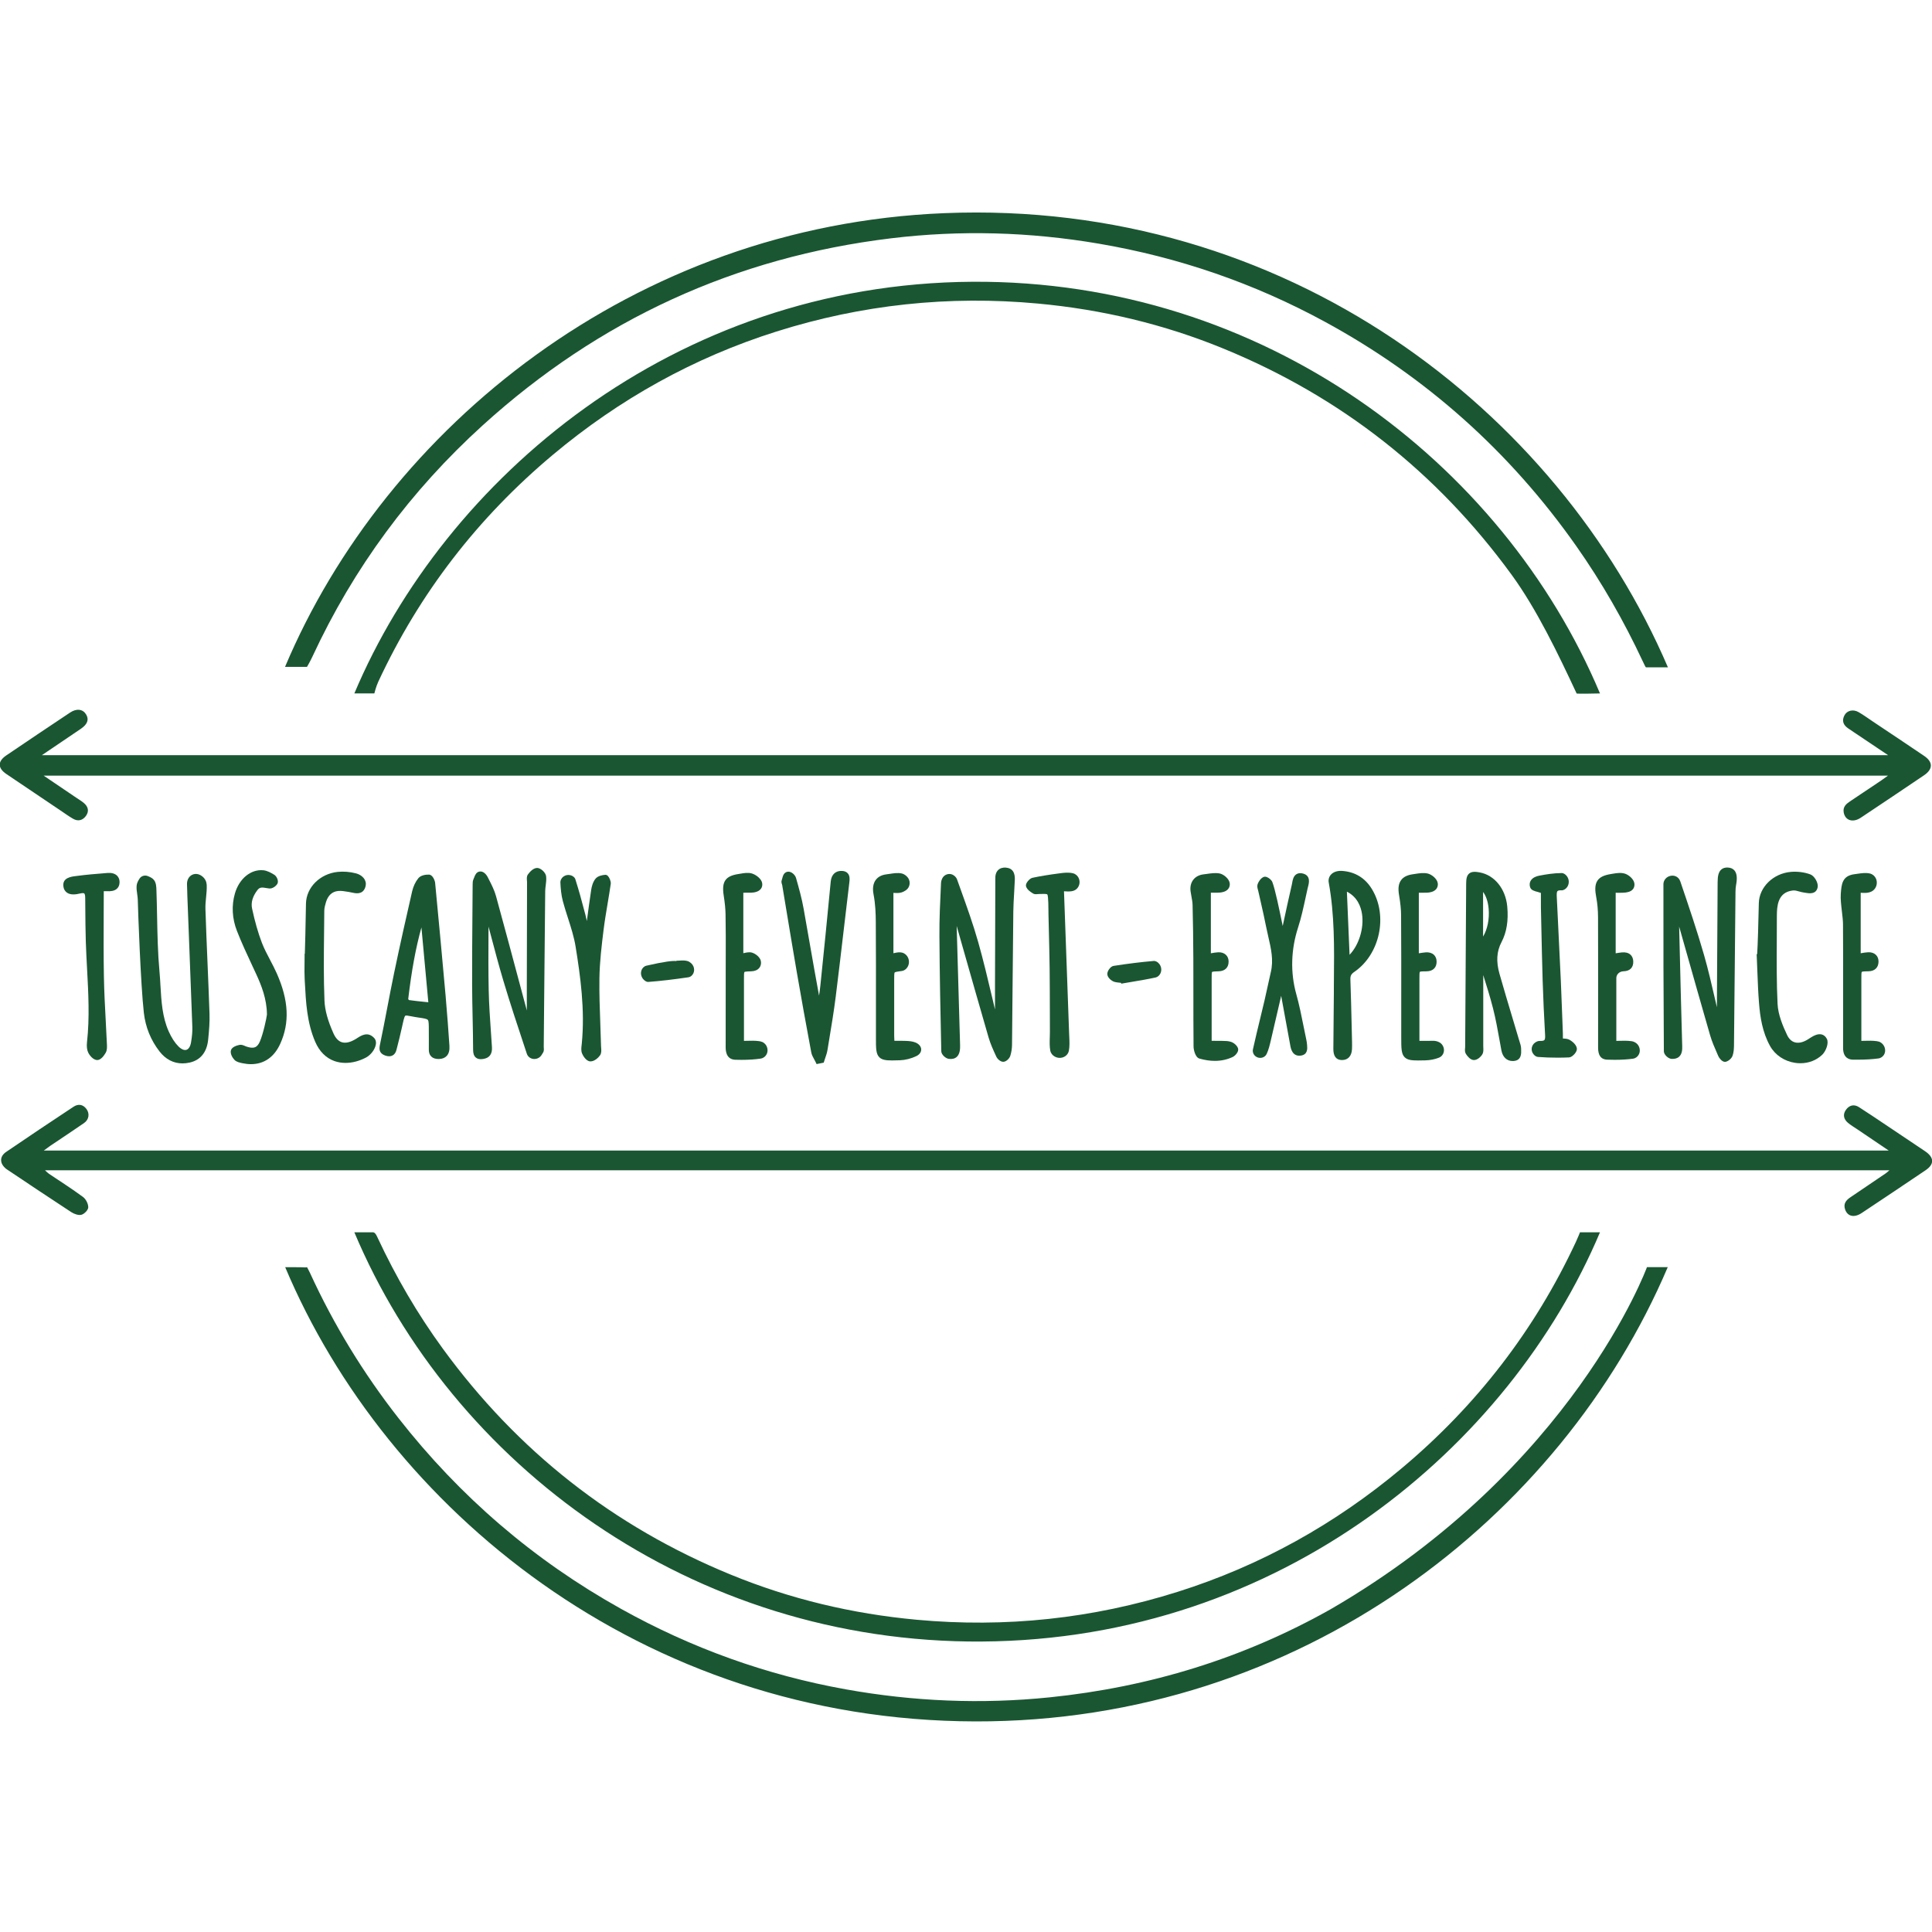 <?xml version="1.0" encoding="UTF-8"?><svg id="Livello_1" xmlns="http://www.w3.org/2000/svg" viewBox="0 0 1000 1000"><defs><style>.cls-1{fill:#1a5632;}</style></defs><path class="cls-1" d="M977.25,390.86c-6.32-4.24-11.97-8.03-17.62-11.82-1-.67-2-1.34-3-2.02-2.57-1.74-3.44-3.99-1.91-6.83,1.32-2.45,4.46-3.21,7.27-1.6,2.61,1.5,5.04,3.29,7.55,4.97,8.82,5.9,17.65,11.76,26.43,17.72,4.61,3.13,4.57,6.85-.07,9.99-10.88,7.36-21.79,14.68-32.73,21.96-4.19,2.79-8.21,1.43-8.89-2.86-.43-2.74,1.26-4.23,3.23-5.55,5.41-3.63,10.82-7.24,16.22-10.86,.99-.66,1.94-1.38,3.49-2.49H22.6c6.06,4.1,11.48,7.77,16.9,11.44,1.3,.88,2.66,1.68,3.86,2.68,2.24,1.87,2.91,4.23,1.14,6.7-1.68,2.35-4.1,2.99-6.68,1.5-2.29-1.32-4.44-2.9-6.64-4.37-9.3-6.26-18.61-12.51-27.89-18.79-4.52-3.06-4.58-6.55-.03-9.63,10.97-7.45,21.98-14.83,33.02-22.18,3.37-2.24,6.54-1.82,8.24,.89,1.67,2.66,.81,5.14-2.66,7.51-6.46,4.4-12.94,8.76-20.17,13.65H977.25Z"/><path class="cls-1" d="M977.58,595.51c-5.96-4.03-11-7.44-16.04-10.85-1.7-1.15-3.49-2.19-5.05-3.5-2.22-1.88-2.77-4.32-1.02-6.74,1.69-2.35,4.13-3.02,6.68-1.4,4.78,3.04,9.46,6.24,14.17,9.38,6.71,4.49,13.43,8.98,20.12,13.49,4.74,3.2,4.84,6.73,.22,9.84-10.99,7.41-22,14.81-33.05,22.13-3.91,2.59-7.34,1.76-8.58-1.84-1.03-2.98,.49-4.8,2.77-6.33,6.1-4.11,12.18-8.24,18.26-12.37,.49-.33,.91-.75,1.91-1.58H23.29c.8,.71,1.38,1.35,2.08,1.82,5.89,3.98,11.92,7.78,17.63,12.01,1.48,1.1,2.71,3.54,2.68,5.35-.02,1.37-2.03,3.44-3.52,3.84-1.55,.41-3.79-.41-5.29-1.38-11.01-7.17-21.91-14.51-32.84-21.8-.3-.2-.61-.4-.89-.62-3.36-2.71-3.49-6.32,.04-8.73,11.54-7.89,23.18-15.64,34.84-23.36,2.4-1.59,4.87-1.34,6.71,1.11,1.8,2.39,1.34,5.53-1.23,7.31-5.74,3.98-11.59,7.81-17.39,11.72-.94,.64-1.84,1.34-3.46,2.52H977.58Z"/><path class="cls-1" d="M147.53,345.18c52.2-123.8,180.23-228.3,341.23-234.85,177.2-7.21,317.64,102.34,374.55,235.07h-11.41c-.15-.02-1.12-2.08-1.59-3.07-9.78-20.89-21.18-40.86-34.46-59.72-34.31-48.76-77.58-87.47-129.97-116-36.82-20.05-75.91-33.47-117.21-40.5-35.65-6.07-71.49-7.11-107.38-2.77-80.7,9.76-151.17,42.13-211.36,96.73-37.43,33.95-66.9,73.87-88.19,119.72-1.22,2.63-2.85,5.39-2.85,5.39h-11.37Z"/><path class="cls-1" d="M863.22,655.88c-55.12,129.41-189.85,235.52-358.44,235.12-173.25-.41-304.91-110.97-357.16-235.1-.74-.02,11.29-.02,10.11,.13,.38,.04,1.18-.15,1.18-.15,0,0,1.21,2.25,1.53,2.96,12.31,26.86,27.61,51.91,45.8,75.16,31.76,40.58,70.06,73.55,115.12,98.69,36.52,20.37,75.34,34.34,116.42,41.71,34.93,6.27,70.13,7.77,105.54,4.14,51.62-5.29,100.24-20.16,145.44-45.62,125.62-72.8,163.7-177.04,163.7-177.04h10.76Z"/><path class="cls-1" d="M503.35,145.84c150.76-.96,274.43,93.41,324.8,213.08,0,0-12.32,.29-12.1,0-9.41-20.15-20.55-43.47-33.65-61.44-38.66-53.04-88.34-92.1-149.08-117.02-30.86-12.66-62.92-20.27-96.14-23.34-46.1-4.26-91.18,.55-135.29,14.48-42.83,13.52-81.34,35.01-115.72,63.8-38.74,32.45-69.01,71.55-90.35,117.41-1.18,2.53-2.06,6.11-2.06,6.11h-10.35c46.77-110.83,164.94-212.09,319.94-213.08Z"/><g><path class="cls-1" d="M520.75,449.08c-1.72-.14-3.09,.28-4.08,1.23-1.08,1.04-1.58,2.6-1.5,4.65,.02,.57,.02,1.13,0,1.7l-.05,16.51c-.04,12.24-.08,24.48-.11,36.73-.01,4.2,0,8.39,0,12.59-.48-2.02-.96-4.05-1.44-6.08-2.23-9.43-4.54-19.18-7.22-28.67-2.59-9.18-5.87-18.31-9.04-27.14l-1.94-5.41c-.32-.91-.99-1.54-1.47-1.93-.96-.79-2.2-1.07-3.43-.79-1.25,.29-2.31,1.16-2.83,2.32-.35,.78-.53,1.46-.56,2.13l-.06,1.34c-.41,8.59-.84,17.46-.78,26.22,.13,20.31,.54,40.68,.97,59.67,.04,1.74,2.27,3.72,3.91,3.92,1.74,.22,3.13-.14,4.12-1.04,1.63-1.49,1.75-4.15,1.7-6.01-.61-20.58-1.19-41.17-1.77-61.75l3.18,11.17c4.42,15.53,8.84,31.06,13.34,46.56,.95,3.27,2.38,6.4,3.77,9.42l.22,.48c.52,1.14,2.06,2.68,3.58,2.68,.07,0,.15,0,.22,0,1.5-.16,3.02-1.76,3.45-3.09,.56-1.76,.87-3.74,.89-5.73,.11-10.2,.2-20.39,.29-30.59,.11-12.84,.23-25.67,.38-38.51,.04-3.06,.23-6.19,.41-9.21,.14-2.31,.28-4.63,.36-6.94,.05-1.49,.21-6.02-4.48-6.4Z"/><path class="cls-1" d="M894.4,449.03c-1.52-.07-2.7,.3-3.58,1.14-1.23,1.17-1.77,3.08-1.78,6.39l-.38,64.79c-.34-1.46-.68-2.92-1.01-4.38-1.72-7.46-3.49-15.18-5.65-22.68-3.58-12.48-7.83-24.97-11.93-37.05l-.37-1.09c-.1-.29-.23-.58-.41-.87-.99-1.64-2.87-2.39-4.8-1.91-1.98,.49-3.39,2.14-3.51,4.11v.29c-.05,28.51,.03,57.58,.23,86.39,.01,1.76,2.31,3.8,3.92,3.91,1.73,.12,3.09-.28,4.05-1.2,1.45-1.39,1.58-3.54,1.53-5.26-.5-17.46-.93-34.93-1.35-52.39l-.24-9.64,3.06,10.79c4.22,14.9,8.58,30.3,12.95,45.42,.96,3.31,2.36,6.5,3.71,9.58l.59,1.34c.35,.81,1.81,2.9,3.41,2.9,.15,0,.31-.02,.47-.06,1.5-.4,2.99-1.76,3.48-3.16,.6-1.73,.7-3.63,.72-5.43,.16-15.13,.3-30.27,.45-45.4l.33-34.05c.01-1.34,.1-2.42,.29-3.4,.68-3.59,.44-5.96-.74-7.45-.79-1-1.95-1.55-3.44-1.62Z"/><path class="cls-1" d="M278.04,449.25c-2.03,0-3.85,2.08-4.77,3.34-.71,.97-.61,2.17-.52,3.22,.02,.29,.05,.57,.05,.84-.05,17.85-.09,35.7-.12,53.54,0,4.27,0,8.54,0,12.81l-2.75-10.27c-4.28-16.02-8.71-32.59-13.18-48.86-.85-3.09-2.32-5.97-3.75-8.76l-.55-1.08c-.82-1.61-2.35-3.22-4.21-2.93-1.76,.28-2.39,1.96-2.8,3.07-.11,.29-.21,.57-.33,.81-.46,.92-.47,1.94-.47,2.8l-.1,13.17c-.1,12.63-.19,25.69-.17,38.53,.01,5.78,.14,11.65,.26,17.33,.12,5.46,.23,11.1,.25,16.64,0,1.87,.48,3.17,1.43,3.96,.76,.63,1.68,.81,2.55,.81,.56,0,1.1-.08,1.56-.16,3.02-.57,4.44-2.62,4.21-6.1-.15-2.36-.32-4.73-.48-7.09-.51-7.36-1.05-14.97-1.2-22.44-.2-9.74-.15-19.65-.11-29.24,0-1.2,.01-2.39,.02-3.59,.4,1.51,.8,3.02,1.2,4.53,2.04,7.71,4.15,15.68,6.47,23.46,3.51,11.77,7.44,23.62,11.25,35.08l.93,2.8c.51,1.44,1.74,2.43,3.31,2.63,1.65,.21,3.29-.53,4.2-1.88,.32-.48,.63-.98,.92-1.48,.45-.79,.38-1.65,.33-2.34-.01-.18-.03-.36-.03-.53l.16-17.93c.19-20.91,.37-41.82,.6-62.73,0-.93,.13-1.88,.26-2.89,.2-1.56,.41-3.17,.2-4.81-.25-1.92-2.74-4.23-4.59-4.26Z"/><path class="cls-1" d="M107.4,498.1c-.39-9.23-.77-18.46-1.07-27.69-.06-1.92,.13-3.84,.33-5.87,.21-2.08,.42-4.24,.34-6.39-.06-1.65-.75-3.15-1.94-4.23-1.71-1.56-3.79-1.99-5.57-1.14-1.8,.86-2.82,2.83-2.69,5.14,.07,1.13,.09,2.26,.11,3.39,.02,.79,.03,1.58,.06,2.36l.68,17.43c.66,16.83,1.31,33.66,1.91,50.5,.08,2.24-.14,4.77-.68,7.97-.35,2.05-1.21,3.44-2.36,3.81-1.13,.38-2.63-.25-4.09-1.69-1.9-1.87-3.62-4.51-5.11-7.84-3.33-7.44-3.8-15.66-4.26-23.61-.14-2.51-.29-5.02-.52-7.51-.86-9.38-1.05-19.01-1.23-28.32-.09-4.51-.17-9.03-.34-13.7-.06-1.68-.13-3.78-1.26-5.2-.81-1.03-1.99-1.56-3.22-2.05-1.64-.66-3.48-.04-4.38,1.47-.68,1.12-1.29,2.24-1.39,3.53-.12,1.5,.09,2.96,.3,4.37,.14,1,.28,1.95,.3,2.87,.11,5.21,1.5,44.21,3.14,58.55,.85,7.42,3.58,14.14,8.1,19.96,3.18,4.1,7.25,6.2,11.9,6.2,1.19,0,2.43-.14,3.69-.42,5.6-1.24,8.92-5.32,9.59-11.82,.52-5.04,.84-9.26,.7-13.53-.3-8.85-.67-17.69-1.04-26.53Z"/><path class="cls-1" d="M230.7,515.98c-1.77-19.78-3.61-39.64-5.48-59.03-.11-1.14-1.24-4.17-3.15-4.25-1.8-.08-4.33,.37-5.55,1.88-1.48,1.83-2.61,4.22-3.19,6.75-2.85,12.44-6.19,27.2-9.34,42.31-1.26,6.03-2.43,12.17-3.57,18.11-1.2,6.26-2.44,12.74-3.77,19.07-.46,2.21-.45,4.4,2.74,5.53,1.49,.52,2.76,.51,3.79-.04,.99-.53,1.67-1.49,2.02-2.87l.37-1.46c.79-3.09,1.61-6.28,2.29-9.45l.07-.31c.76-3.51,1.25-5.83,1.81-6.45,.27-.29,1.49-.05,3.05,.25,1.04,.2,2.29,.44,3.82,.66,2.62,.36,4.38,.65,4.85,1.24,.49,.6,.49,2.42,.49,5.26l.02,5.09c0,1.67,.01,3.35-.01,5.02-.02,1.51,.4,2.71,1.26,3.56,.87,.86,2.13,1.29,3.75,1.29,.08,0,.17,0,.26,0,1.73-.05,3.09-.6,4.03-1.63,1.07-1.18,1.52-2.9,1.36-5.26-.51-7.51-1.14-16.37-1.93-25.27Zm-9.01,2.79l-1.35-.14c-3.03-.31-5.89-.59-8.69-1-.13-.12-.29-.35-.36-.51,1.73-14.67,3.89-26.45,6.84-37.09l3.57,38.73Z"/><path class="cls-1" d="M787.33,542.77c-.04-1.29-.42-2.48-.8-3.63-.1-.31-.2-.61-.29-.92-1.08-3.66-2.18-7.32-3.27-10.97-2.28-7.6-4.64-15.47-6.84-23.23-1.8-6.37-1.47-11.58,1.06-16.4,2.67-5.1,3.64-11.13,2.96-18.45-.85-9.11-6.57-16.19-14.22-17.61-2.35-.44-4.18-.51-5.47,.56-1.28,1.06-1.55,2.8-1.57,5.11-.18,28.2-.35,56.4-.52,84.6,0,.23-.03,.48-.05,.73-.08,.89-.17,1.99,.42,2.92,.73,1.15,2.23,3.1,4.06,3.2,1.83,.08,3.67-1.65,4.44-2.94,.64-1.08,.58-2.35,.52-3.47-.01-.29-.03-.57-.03-.84,0-10.8,0-21.6,0-32.4v-4.32c.02,.06,.04,.13,.06,.19,1.74,5.53,3.53,11.25,4.98,16.93,1.41,5.52,2.44,11.26,3.44,16.81,.3,1.67,.6,3.34,.91,5.01,.66,3.51,2.82,5.54,5.85,5.54,.19,0,.39,0,.59-.03,4.04-.34,3.86-4.07,3.78-5.86l-.02-.53Zm-19.69-58v-23.1c1.53,2.01,2.56,5.05,2.88,8.66,.48,5.41-.66,10.81-2.88,14.44Z"/><path class="cls-1" d="M436.02,450.79c-3.43-.24-5.68,1.79-6.03,5.45-1.78,18.59-3.58,36.73-5.37,53.91-.18,1.72-.41,3.46-.68,5.19-1.75-9.44-3.4-18.87-5.01-28.07-.99-5.65-1.97-11.3-2.98-16.94-.94-5.28-2.34-10.32-3.93-15.9-.45-1.58-2.49-3.65-4.55-3.19-1.82,.41-2.28,2.24-2.59,3.45-.08,.32-.15,.63-.26,.89-.31,.81-.06,1.56,.12,2.12,.05,.14,.1,.28,.12,.42,.81,4.85,1.62,9.7,2.42,14.55,1.7,10.24,3.4,20.48,5.17,30.71,2.25,13.02,4.68,26.52,7.44,41.26,.25,1.36,.91,2.55,1.54,3.69,.25,.46,.51,.91,.73,1.38l.5,1.06,3.7-.74,.26-.86c.17-.55,.36-1.1,.55-1.65,.43-1.25,.88-2.55,1.11-3.93l.86-5.22c1.23-7.41,2.5-15.08,3.45-22.67,1.41-11.23,2.74-22.66,4.04-33.72,.98-8.39,1.96-16.77,2.98-25.16,.21-1.68,.32-3.42-.74-4.7-.65-.79-1.61-1.23-2.86-1.32Z"/><path class="cls-1" d="M674.47,452.15c-1.36-.36-2.53-.25-3.46,.35-1.57,1-1.92,2.95-2.19,4.52-.06,.34-.12,.67-.19,.97-1.55,6.66-2.97,13.26-4.47,20.24l-.23,1.07c-.08-.42-.17-.84-.26-1.25-1.54-7.47-3.64-17.7-5.1-21.48-.42-1.1-1.74-2.14-2.76-2.56-.68-.28-1.29-.3-1.82-.07-1.48,.67-2.53,2.32-3.03,3.65-.39,1.04-.08,2.14,.16,3.01,.06,.22,.12,.43,.17,.64,.45,2.03,.91,4.05,1.37,6.07,.91,4.01,1.86,8.15,2.65,12.23,.34,1.74,.74,3.47,1.14,5.21,1.45,6.25,2.81,12.15,1.33,18.38-.6,2.54-1.15,5.1-1.7,7.65-.51,2.39-1.03,4.78-1.59,7.16-.71,3.03-1.44,6.05-2.18,9.07-1.29,5.31-2.62,10.81-3.82,16.25-.1,.47-.08,.99,.07,1.53,.38,1.34,1.48,2.36,2.89,2.68,.29,.06,.58,.09,.86,.09,1.08,0,2.11-.45,2.8-1.26,.19-.22,.36-.47,.49-.74,1.03-2.19,1.58-4.55,2.12-6.82,1.63-6.89,3.22-13.78,4.81-20.68l.6-2.61,.54,2.94c1.41,7.57,2.81,15.14,4.17,22.71,.28,1.58,1.04,5.71,5.25,5.3,3.9-.42,3.6-3.73,3.46-5.32l-.04-.5c-.05-.67-.21-1.69-.34-2.32-.52-2.4-1-4.8-1.48-7.21-1.09-5.45-2.22-11.09-3.75-16.54-3.09-11.07-2.77-22.97,.94-34.43,1.65-5.1,2.8-10.42,3.91-15.56,.34-1.56,.68-3.13,1.03-4.69,.06-.27,.14-.55,.21-.84,.49-1.86,1.52-5.74-2.58-6.84Z"/><path class="cls-1" d="M184.89,537.32l-.69,.43c-2.83,1.74-5.27,2.31-7.25,1.71-1.76-.54-3.21-2.06-4.32-4.52-2.95-6.54-4.48-12.1-4.68-16.99-.48-11.74-.34-23.72-.21-35.3,.04-3.73,.09-7.47,.11-11.2,0-1.46,.43-3.04,.88-4.52,1.08-3.51,3.19-5.45,6.29-5.76,1.63-.16,3.44,.15,5.2,.45l.65,.11c.37,.06,.76,.15,1.15,.24,2.03,.45,5.43,1.2,6.9-2.31,.6-1.44,.59-2.89-.05-4.18-.78-1.59-2.53-2.88-4.67-3.44-3.06-.8-6.4-1.06-9.4-.75-9.2,.98-16.26,8.03-16.43,16.4l-.1,5.03c-.13,6.72-.33,17.32-.49,20.95h-.12s0,1.51,0,1.51c0,1.2-.02,2.41-.03,3.61-.04,2.63-.08,5.36,.07,8.05l.09,1.7c.54,10.23,1.09,20.8,5.37,30.71,2.15,4.99,5.61,8.44,10.01,9.98,1.78,.62,3.7,.93,5.68,.93,3.46,0,7.13-.94,10.59-2.78,2.49-1.32,4.63-4.14,5.08-6.71,.3-1.69-.24-2.72-.75-3.28-3.28-3.65-6.66-1.5-8.9-.07Z"/><path class="cls-1" d="M942.93,535.44c-2-.52-4.09,.57-6.06,1.83l-.31,.2c-.29,.19-.59,.38-.89,.57-2.46,1.52-4.78,2.02-6.72,1.45-1.66-.49-3-1.76-3.96-3.79-2.15-4.52-4.66-10.44-4.93-16.12-.53-10.91-.46-22.04-.4-32.81,.02-4.19,.05-8.39,.04-12.58,0-1.69,.06-2.97,.19-4.16,.65-5.69,3.27-8.59,8.24-9.13,.89-.1,1.96,.2,3.08,.51,.78,.22,1.58,.44,2.42,.56,.26,.04,.53,.09,.81,.13,1.82,.32,5.62,.99,6.38-2.87,.44-2.2-1.66-5.87-3.81-6.65-3.08-1.13-6.65-1.59-10.09-1.29-9.13,.8-16.4,7.93-16.56,16.23-.16,8.68-.57,22.34-.86,26.37h-.26s.07,1.56,.07,1.56c.11,2.41,.2,4.83,.29,7.24,.21,5.46,.42,11.1,.87,16.64,.55,6.86,1.67,14.85,5.74,22.14,2.57,4.61,7.42,7.85,12.95,8.66,.92,.14,1.82,.2,2.72,.2,4.33,0,8.35-1.55,11.33-4.43,1.78-1.72,3.55-5.93,2.35-8.21-.63-1.2-1.52-1.96-2.64-2.26Z"/><path class="cls-1" d="M694.53,450.78c-2.34-.14-4.41,.55-5.66,1.95-1,1.12-1.39,2.58-1.11,4.12,3.02,16.57,2.84,33.64,2.67,50.15l-.03,3.31v1.27c0,.9,0,1.8,0,2.71l-.09,9.25c-.06,6.45-.13,12.9-.17,19.34-.03,3.74,1.4,5.69,4.25,5.8,.09,0,.18,0,.26,0,3.08,0,5-2.12,5.14-5.73,.05-1.24,.05-2.48,.02-3.72l-.18-7.72c-.19-8.03-.38-16.33-.67-24.49-.07-1.93,.4-2.86,2.03-3.97,13.33-9.12,17.54-29.21,9.02-43-3.53-5.71-8.73-8.83-15.46-9.28Zm4,43.41l-1.38-32.66c5.41,2.72,7.26,7.71,7.84,11.62,1.09,7.43-1.67,16.05-6.46,21.04Z"/><path class="cls-1" d="M313.21,452.81c-1.34,.1-3.78,.5-5.02,2.07-1.36,1.71-1.94,4.05-2.19,5.71-.81,5.37-1.54,10.83-2.25,16.14-.22-1.06-.46-2.13-.73-3.18-1.87-7.26-3.53-13.12-5.22-18.45-.18-.58-.59-1.08-1.2-1.49-1.18-.79-2.7-.95-4.04-.41-1.26,.51-2.15,1.53-2.43,2.8-.06,.29-.09,.58-.07,.85,.14,2.93,.41,6.36,1.27,9.59,.79,2.96,1.74,5.91,2.66,8.77,1.54,4.79,3.13,9.75,3.93,14.69,2.46,15.15,4.94,32.78,3.21,50.32l-.08,.72c-.16,1.35-.34,2.89,.2,4.27,.41,1.05,2.08,4.06,4.26,4.16,.05,0,.09,0,.14,0,2.04,0,4.07-1.88,4.96-3.17,.77-1.14,.65-2.58,.55-3.84-.03-.32-.05-.64-.06-.94-.1-3.65-.23-7.31-.36-10.97-.29-7.89-.59-16.05-.48-24.05,.12-8.59,1.19-17.3,2.14-24.99,.56-4.56,1.34-9.19,2.09-13.66,.57-3.4,1.14-6.79,1.63-10.2,.2-1.37-.72-3.35-1.44-4.12-.53-.57-1.1-.66-1.45-.62Z"/><path class="cls-1" d="M394.34,539.27c-.45-.18-.88-.3-1.31-.36-2.16-.31-4.3-.25-6.57-.19-.46,.01-.92,.03-1.39,.04v-32.09c0-1.54,0-3.29,.24-3.55,.26-.27,2.2-.33,3.62-.38,1.77-.05,3.23-.69,4.11-1.8,.76-.96,1.04-2.22,.77-3.55-.39-1.9-2.67-3.76-4.56-4.31-1.35-.39-2.75-.09-4.23,.23-.09,.02-.18,.04-.28,.06v-31.3h.22c1.28,0,2.53,.02,3.78-.02,1.61-.04,3.78-.4,5-1.88,.69-.84,.95-1.89,.76-3.06-.39-2.36-3.36-4.43-5.35-5.01-1.94-.57-4.09-.2-5.99,.13l-1.08,.18c-6.65,1.04-8.61,3.94-7.5,11.06,.61,3.91,.9,6.9,.96,9.7,.15,7.45,.12,15.04,.1,22.37,0,2.75-.02,5.5-.02,8.25v10.29c0,9.23,.01,18.47-.02,27.7,0,1.63-.02,6.59,5.04,6.75,1.09,.03,2.14,.05,3.17,.05,3.7,0,6.99-.22,9.99-.66,.52-.08,1.05-.29,1.55-.63,1.37-.92,2.08-2.48,1.9-4.17-.19-1.76-1.3-3.24-2.9-3.89Z"/><path class="cls-1" d="M744.98,539.5c-.36-.2-.72-.36-1.11-.48-1.2-.39-2.47-.34-3.6-.29-.39,.02-.78,.03-1.16,.03-1.32-.01-2.64,0-4.08,0h-.34v-32.18c0-1.61,0-3.27,.23-3.57,.32-.24,2.06-.25,3.34-.25,1.77,0,3.14-.51,4.08-1.48,.88-.92,1.3-2.19,1.24-3.76-.05-1.4-.57-2.57-1.48-3.39-1.02-.91-2.45-1.31-4.15-1.19-1.16,.09-2.3,.27-3.51,.47-.02,0-.04,0-.06,0v-31.33h.28c1.31,0,2.57,.02,3.83-.02,1.56-.05,3.68-.42,4.89-1.88,.49-.6,1.03-1.62,.78-3.14-.35-2.17-3.08-4.42-5.19-4.91-2.09-.48-4.26-.14-6.36,.18-.44,.07-.88,.14-1.32,.2-2.88,.4-4.87,1.39-6.08,3.04-1.32,1.8-1.66,4.24-1.07,7.7,.71,4.21,1.04,7.42,1.06,10.43,.11,15.72,.09,31.7,.08,47.16v16.01c0,5.76,0,8.65,1.8,10.41,1.39,1.36,3.42,1.64,6.89,1.64,1.09,0,2.32-.03,3.72-.06,2.53-.06,5-.54,7.17-1.41,.27-.11,.54-.26,.79-.44,1.18-.84,1.82-2.23,1.73-3.73-.1-1.58-1-3.02-2.36-3.76Z"/><path class="cls-1" d="M972.35,539.12c-.26-.09-.53-.15-.81-.2-2.17-.32-4.34-.26-6.63-.2-.49,.01-.98,.03-1.48,.04v-32.32c0-1.53,0-3.11,.22-3.41,.32-.25,2.14-.28,3.47-.3,3.2-.05,5.15-1.89,5.2-4.93,.03-1.45-.44-2.69-1.35-3.57-.98-.95-2.38-1.42-4.02-1.34-1.21,.05-2.41,.26-3.68,.48-.06,.01-.12,.02-.18,.03v-31.3s.09,0,.14,0c1.46,.09,2.96,.19,4.44-.25,.33-.1,.65-.23,.97-.38,1.58-.78,2.61-2.33,2.77-4.14,.16-1.78-.58-3.45-1.97-4.47-.49-.36-1.01-.61-1.53-.73-2.18-.5-4.46-.16-6.65,.16-.46,.07-.91,.14-1.37,.19-6.42,.83-6.74,5.18-7.11,10.21-.19,2.56,.21,5.91,.59,9.15,.28,2.4,.55,4.66,.56,6.42,.09,11.83,.07,23.85,.05,35.48v14.13s0,4.51,0,4.51c0,3.32,.01,6.64-.01,9.96-.04,5.45,3.42,6.11,4.91,6.13,.86,.02,1.69,.02,2.49,.02,4.18,0,7.71-.21,10.96-.65,.28-.04,.55-.11,.83-.23,1.66-.69,2.65-2.25,2.58-4.07-.08-2.04-1.45-3.84-3.39-4.47Z"/><path class="cls-1" d="M139.81,496.88c-1.52-2.88-3.09-5.87-4.26-8.9-1.94-5.07-3.6-10.85-5.07-17.69-.67-3.1,.26-6.32,2.76-9.58,1.2-1.57,2.37-1.45,4.68-1.05,.48,.08,.97,.17,1.45,.22,1.56,.18,3.46-1.14,4.2-2.44,.82-1.44-.37-3.89-1.53-4.61-1.81-1.13-3.77-2.21-5.82-2.39-6.42-.58-12.41,4.36-14.62,12-1.82,6.29-1.46,13,1.05,19.42,2.36,6.04,5.14,12,7.83,17.76,.73,1.57,1.46,3.14,2.19,4.71,2.66,5.77,5.39,12.71,5.49,20.49v.4c-.21,1.84-1.92,9.88-3.65,13.88-1.39,3.21-3.23,3.89-7.04,2.57-.22-.07-.44-.17-.67-.27-.8-.35-1.8-.78-2.86-.56-1.44,.3-3.92,1.06-4.41,2.8-.49,1.75,.83,3.93,1.84,4.96,1.03,1.06,2.6,1.4,4.06,1.71,1.56,.33,3.06,.5,4.49,.5,6.71,0,12-3.63,15.12-10.52,4.97-10.93,4.4-22.53-1.8-36.5-1.05-2.37-2.27-4.69-3.45-6.93Z"/><path class="cls-1" d="M845.76,539.26c-.45-.18-.88-.29-1.32-.35-2.15-.3-4.27-.24-6.52-.18-.43,.01-.87,.03-1.31,.04v-32.52c0-1.91,1.6-3.45,3.64-3.51,1.75-.05,3.09-.55,3.97-1.5,.83-.9,1.22-2.14,1.15-3.69-.07-1.5-.58-2.67-1.52-3.48-1.05-.91-2.53-1.28-4.42-1.1-1.03,.1-2.05,.27-3.16,.45v-31.33h.22c1.3,.02,2.57,.03,3.83-.03,1.53-.08,3.72-.35,4.91-1.85,.47-.59,.96-1.61,.69-3.14-.39-2.15-2.94-4.31-4.99-4.91-2.08-.61-4.38-.22-6.41,.12l-.66,.11c-3.65,.59-5.73,1.59-6.96,3.33-1.61,2.3-1.28,5.56-.68,8.75,.6,3.18,.9,6.56,.92,10.35,.09,22.71,.06,45.26,.03,67.07,0,1.92,0,6.42,4.67,6.59,1.35,.05,2.66,.08,3.92,.08,3.49,0,6.64-.2,9.57-.59,.53-.07,1.05-.29,1.56-.64,1.34-.94,2.03-2.5,1.83-4.17-.21-1.75-1.33-3.23-2.94-3.87Z"/><path class="cls-1" d="M473.68,539.54c-1.51-.59-3.15-.7-4.71-.77-1.69-.07-3.37-.06-5.13-.04-.3,0-.6,0-.91,0h0c-.05-.9-.09-1.73-.1-2.56-.01-8.13,0-16.27,0-24.4v-4.88c0-1.59,0-3.24,.26-3.55,.23-.28,1.7-.48,3.26-.7l.57-.08c.5-.07,1-.28,1.47-.61,1.28-.89,2.04-2.32,2.08-3.93,.05-1.62-.66-3.16-1.89-4.13-.49-.39-.98-.64-1.51-.79-1.44-.4-2.9-.09-4.43,.24-.07,.01-.14,.03-.21,.05v-31.24s.05,0,.07,0c1.39,.09,2.83,.19,4.24-.26,.69-.22,1.38-.58,2.12-1.08,1.15-.77,1.86-2.01,1.97-3.4,.11-1.44-.43-2.82-1.49-3.81-.89-.82-1.71-1.29-2.57-1.49-2.04-.46-4.15-.12-6.18,.19-.61,.09-1.22,.19-1.81,.26-2.43,.29-4.34,1.3-5.52,2.92-1.32,1.81-1.71,4.35-1.13,7.34,.98,5.05,1.15,10.13,1.18,14.43,.1,14.45,.09,29.14,.07,43.35v16.31c-.01,5.74-.01,8.62,1.8,10.37,1.34,1.29,3.34,1.6,6.48,1.6,1.19,0,2.54-.04,4.09-.09,2.79-.09,5.8-.85,8.48-2.12,1.69-.8,2.62-2.1,2.57-3.55-.06-1.52-1.22-2.86-3.12-3.59Z"/><path class="cls-1" d="M637.15,539.26c-1.37-.46-2.78-.47-4.14-.49l-.93-.02c-1.39-.04-2.79-.03-4.31-.02h-.62s0-32.31,0-32.31c0-1.5,0-3.05,.21-3.34,.31-.25,2.13-.3,3.46-.34,3.21-.09,5.12-1.96,5.11-5.02,0-1.43-.49-2.64-1.4-3.5-.99-.94-2.37-1.4-4.05-1.31-1.23,.06-2.42,.27-3.68,.5-.02,0-.04,0-.06,.01v-31.36h.22c1.29,0,2.55,.02,3.81-.02,1.57-.05,3.69-.42,4.91-1.87,.7-.84,.99-1.91,.82-3.09-.32-2.2-3.12-4.57-5.2-4.97-2.16-.41-4.36-.1-6.48,.21-.61,.09-1.22,.17-1.82,.24-2.28,.26-4.13,1.22-5.35,2.79-1.24,1.6-1.73,3.7-1.4,6.07,.12,.87,.28,1.73,.44,2.6,.28,1.52,.55,2.95,.59,4.37,.22,8.85,.35,18.2,.39,27.79,.02,5.93,.02,11.85,.02,17.78,0,9.1,0,18.52,.09,27.78,.01,1.36,.79,5.53,3.05,6.18,2.78,.79,5.44,1.19,7.97,1.19,3.32,0,6.42-.68,9.27-2.03,1.28-.61,3.29-2.76,2.73-4.44-.53-1.59-2.23-2.91-3.64-3.38Z"/><path class="cls-1" d="M812.42,538.23c-1.02-.59-2.2-.64-3.34-.69-.04,0-.08,0-.12,0,0-.9,.02-1.78-.02-2.65l-.24-6.5c-.25-6.87-.5-13.74-.81-20.6-.47-10.33-.98-20.67-1.49-31l-.62-12.7c-.06-1.23-.05-2.42,.39-2.87,.3-.3,.99-.43,1.98-.38,.53,.03,1.05-.11,1.57-.4,1.23-.7,2.05-1.93,2.23-3.38,.2-1.52-.33-3.04-1.41-4.09-.28-.27-1.11-1.08-2.25-1.08h-.01c-4.18,.03-8.25,.71-11.68,1.38-1.19,.23-3.34,.88-4.34,2.63-.41,.71-.77,1.88-.22,3.44,.51,1.43,2.15,1.87,3.75,2.29,.51,.14,1.01,.27,1.43,.43,.11,.04,.23,.09,.35,.13v1.64c-.02,1.96-.03,3.94,.01,5.91l.17,7.95c.21,9.84,.42,20.01,.73,30.01,.27,8.67,.69,17.9,1.27,28.2,.07,1.28-.06,2.1-.4,2.45-.33,.33-1.12,.47-2.27,.43-1.05-.06-1.95,.48-2.53,.88-.95,.66-1.58,1.7-1.73,2.85-.15,1.17,.22,2.36,1,3.25,.46,.53,1.19,1.24,2.24,1.32,3.34,.25,6.71,.37,10.08,.37,1.97,0,3.94-.04,5.9-.13,1.4-.06,2.63-1.41,3.1-1.98,.82-1.02,1.17-1.95,1.03-2.77-.38-2.25-2.96-3.89-3.74-4.34Z"/><path class="cls-1" d="M555.5,452.04c-2.37-.63-4.96-.29-7.04-.01-5.69,.74-10,1.45-13.99,2.3-1.31,.28-2.53,1.71-3.03,2.6-.41,.74-.52,1.42-.31,2.01,.57,1.6,2.17,2.64,3.45,3.47,.82,.54,1.76,.44,2.51,.37,.17-.02,.33-.03,.5-.04,2.2-.08,4.09-.14,4.46,.2,.38,.35,.46,2.37,.56,4.5,.05,1.05,.05,2.11,.05,3.16,0,.74,0,1.49,.02,2.23,.07,3.13,.14,6.26,.22,9.39,.16,6.39,.31,12.77,.39,19.16,.09,7.78,.1,15.56,.12,23.35l.02,9.52c0,.92-.03,1.84-.06,2.76-.08,2.25-.15,4.58,.26,6.87,.11,.58,.36,1.13,.79,1.69,.97,1.25,2.5,1.98,4.1,1.98,.2,0,.41-.01,.61-.04,1.72-.2,3.15-1.22,3.83-2.73,.13-.29,.23-.58,.28-.86,.44-2.35,.32-4.75,.22-7.08l-.07-1.54c-.68-19.08-1.37-38.17-2.07-57.45l-.6-16.53c.18,0,.36,.02,.54,.03,1.52,.08,2.94,.16,4.3-.26,.28-.09,.55-.2,.83-.36,1.36-.75,2.24-2.16,2.37-3.76,.13-1.63-.53-3.19-1.77-4.17-.48-.38-.98-.64-1.5-.78Z"/><path class="cls-1" d="M55.69,451.84l-1.6,.13c-4.68,.38-9.53,.77-14.28,1.41l-.68,.09c-2.21,.27-6.8,.82-6.34,5.13,.2,1.9,1.12,2.91,1.86,3.43,1.97,1.39,4.81,.92,6.77,.44,1.57-.38,2.07-.12,2.18-.03,.18,.14,.5,.64,.51,2.37l.04,5.3c.04,5.61,.08,11.4,.26,17.11,.15,4.76,.41,9.59,.66,14.27,.67,12.42,1.37,25.27-.03,37.87-.25,2.23-.04,4.06,.61,5.42,.71,1.49,2.51,3.76,4.54,3.9,.05,0,.11,0,.16,0,1.89,0,3.54-2.36,4.37-3.8,.75-1.31,.68-2.95,.62-4.35-.17-3.98-.39-7.96-.6-11.93-.4-7.56-.82-15.37-.96-23.05-.19-10.56-.15-21.37-.11-31.82,.02-4.13,.03-8.28,.04-12.46,.57,0,1.2,0,1.84,.02,1.47,.06,3.61-.01,5.01-1.33,.85-.8,1.29-1.89,1.32-3.25,.04-1.83-.72-2.93-1.36-3.53-1.1-1.04-2.78-1.5-4.85-1.34Z"/><path class="cls-1" d="M355.91,497.46c-1.41-.43-2.85-.34-4.24-.25-.52,.03-1.04,.06-1.55,.06v.18c-1.79-.23-5.9,.17-15.56,2.39-.29,.06-.57,.18-.85,.34-1.05,.62-1.74,1.7-1.9,2.95-.18,1.42,.32,2.88,1.34,3.91,.52,.52,1.31,1.2,2.32,1.2,.06,0,.12,0,.18,0,6.23-.48,13.01-1.27,20.75-2.41,.5-.07,.98-.3,1.42-.67,.91-.76,1.43-1.85,1.46-3.07,.03-1.32-.52-2.59-1.5-3.49-.63-.57-1.24-.95-1.88-1.14Z"/><path class="cls-1" d="M597.18,497.39c-6.33,.53-13.13,1.36-20.79,2.55-1.63,.25-3.47,2.82-3.23,4.51,.24,1.64,2.03,3.21,3.56,3.72,.91,.3,2.28,.43,3.38,.53,.06,0,.11,0,.17,.02l.07,.43,1.5-.26c1.41-.25,2.82-.48,4.23-.72,3.98-.67,8.1-1.36,12.13-2.24,.49-.11,.96-.36,1.4-.74,.93-.8,1.47-2,1.48-3.27,.01-1.36-.56-2.67-1.58-3.57-.29-.26-1.2-1.04-2.33-.96Z"/></g><path class="cls-1" d="M508.21,849.66c-150.76,.96-274.43-92.15-324.8-211.82h9.77c1.12,.17,1.77,1.73,2.33,2.92,9.41,20.15,20.55,39.29,33.65,57.25,38.66,53.04,88.34,92.1,149.08,117.02,30.86,12.66,62.92,20.27,96.14,23.34,46.1,4.26,91.18-.55,135.29-14.48,42.83-13.52,81.34-35.01,115.72-63.8,38.74-32.45,69.01-71.55,90.35-117.41,1.18-2.53,2.06-4.85,2.06-4.85h10.35c-46.77,110.83-164.94,210.83-319.94,211.82Z"/></svg>